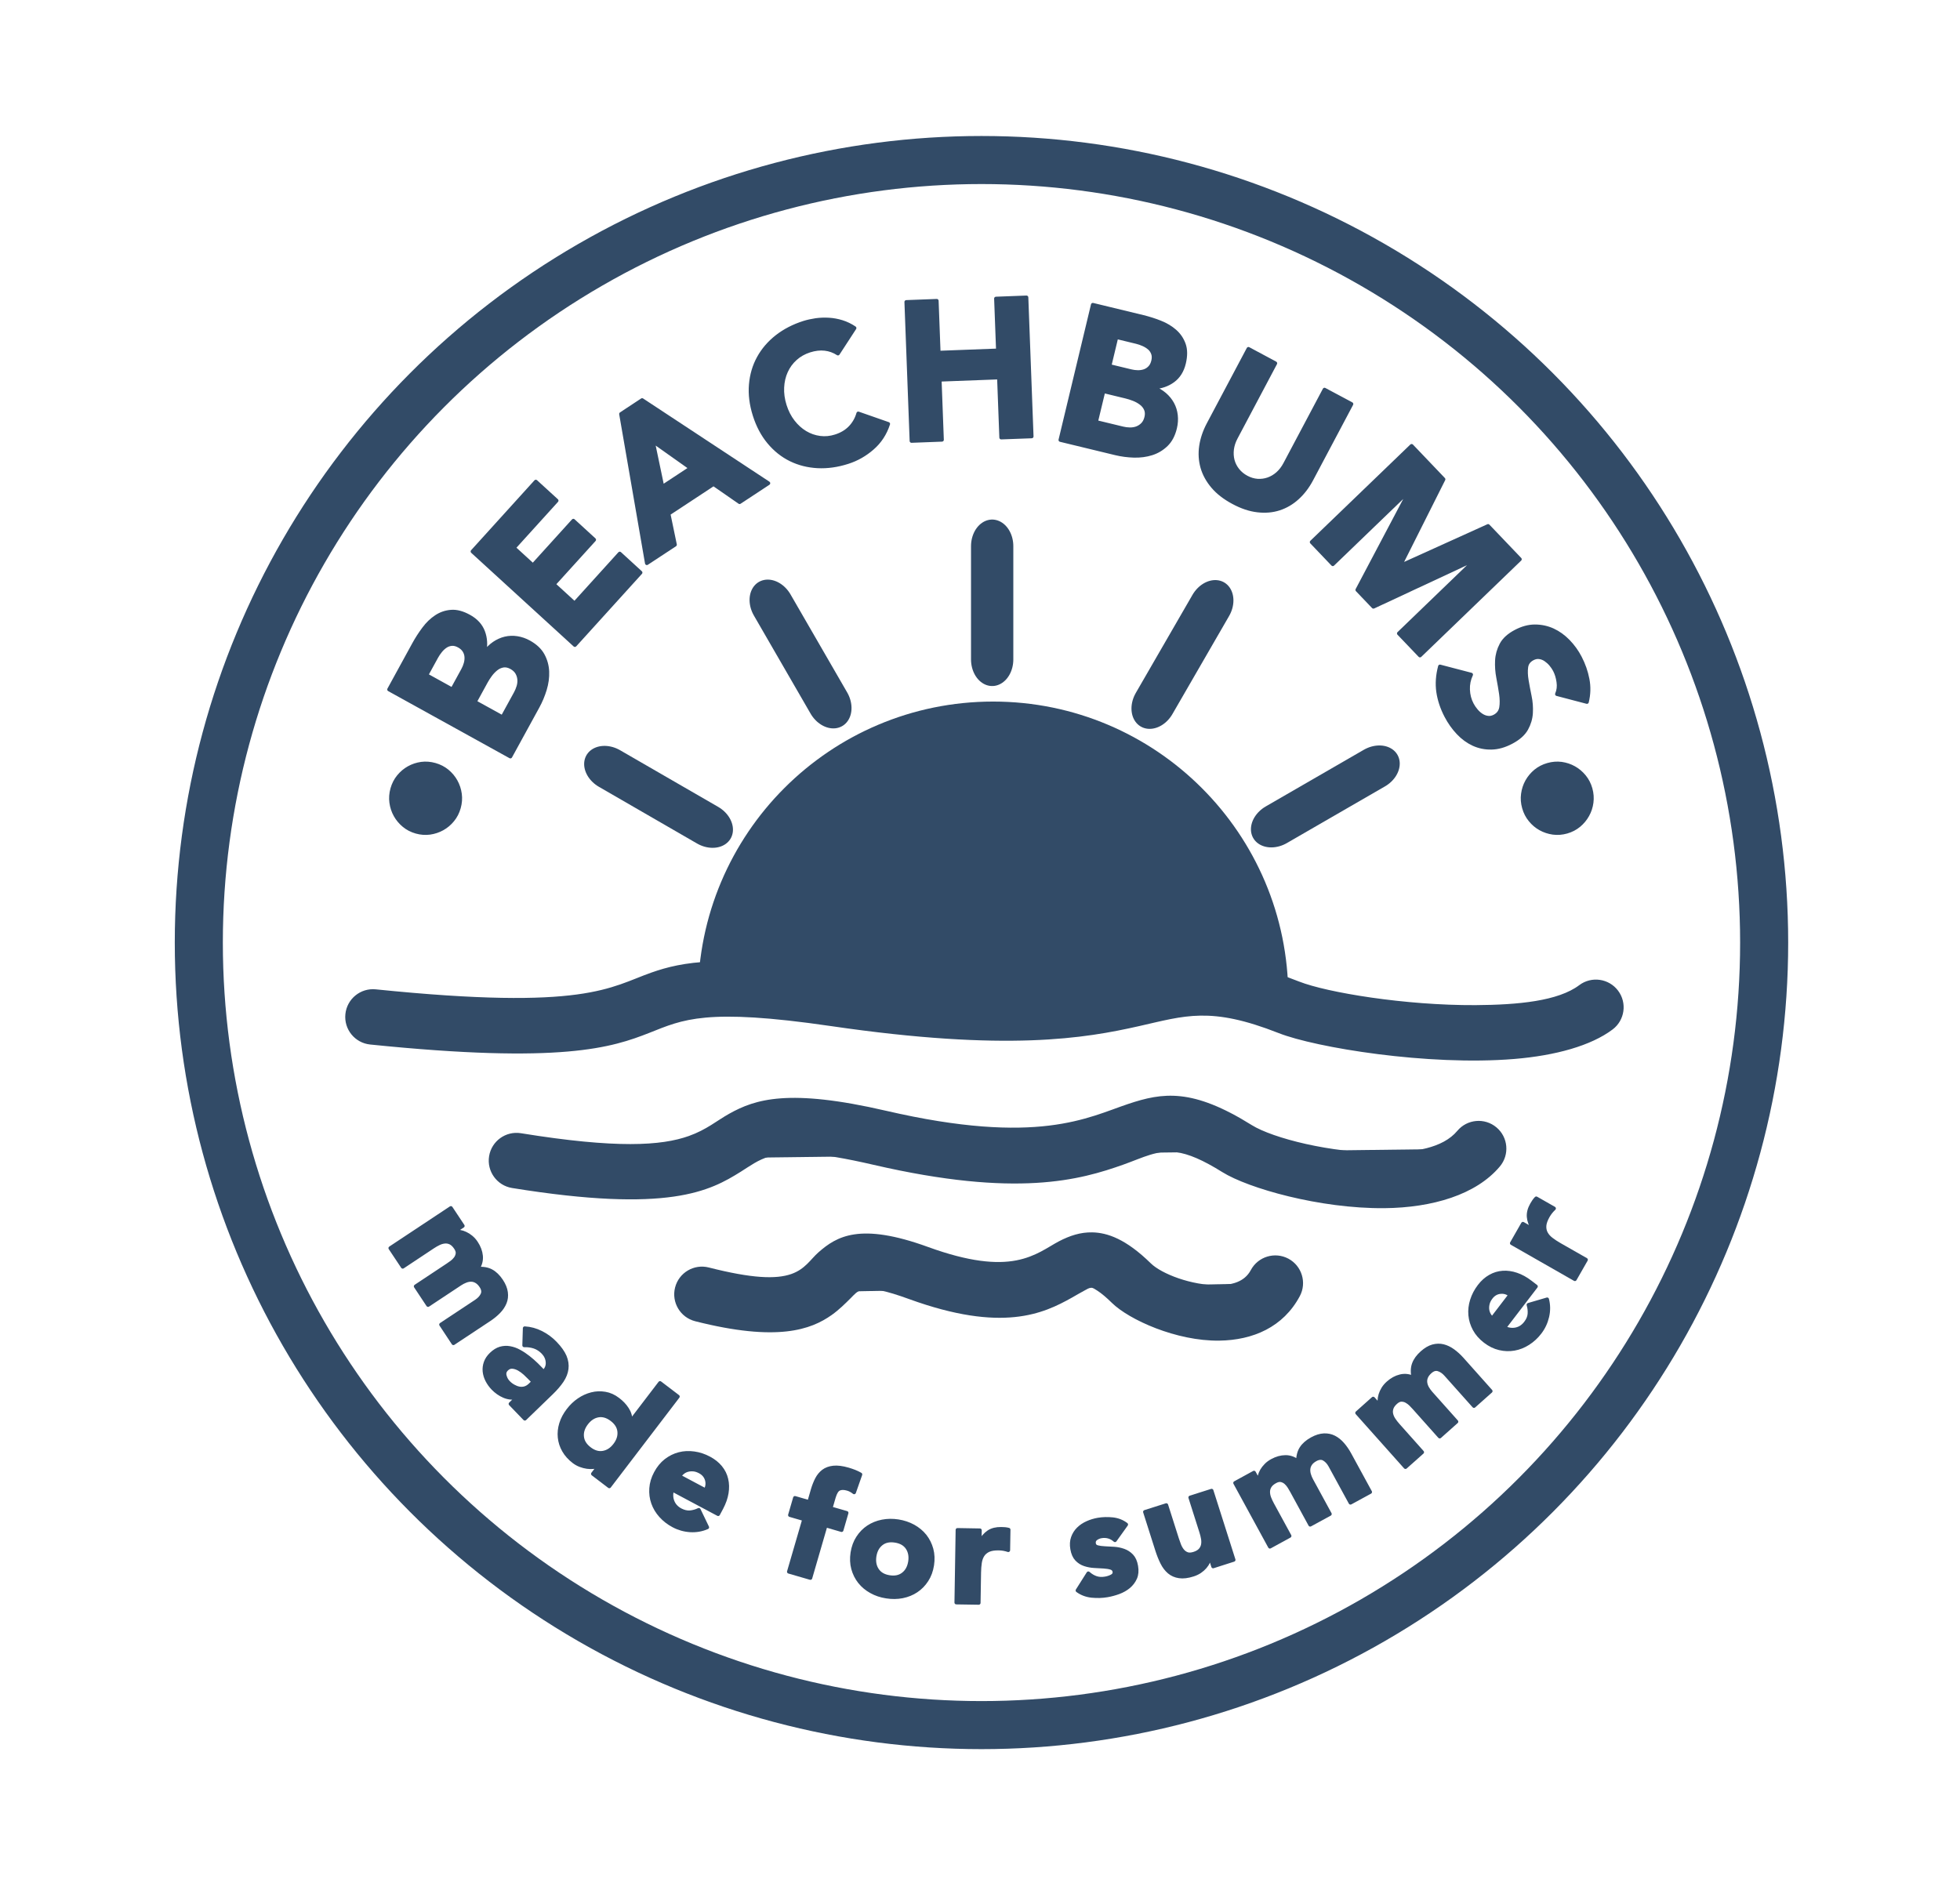 <svg style="fill-rule:evenodd;clip-rule:evenodd;stroke-linecap:round;stroke-linejoin:round;stroke-miterlimit:1.5;" xml:space="preserve" xmlns:xlink="http://www.w3.org/1999/xlink" xmlns="http://www.w3.org/2000/svg" version="1.1" viewBox="0 0 530 510" height="100%" width="100%">
    <g transform="matrix(1,0,0,1,-126.224,-111)">
        <g transform="matrix(1,0,0,1,20,45)" id="Artboard1">
            <rect style="fill:none;" height="1080" width="1920" y="0" x="0"></rect>
            <g transform="matrix(0.994,0,0,1,57.645,-1673.25)">
                <path style="fill:rgb(50,75,103);" d="M150.335,2014.28C249.732,2024.38 202.349,1998.64 275.977,2009.33C369.015,2022.85 357.881,1995.38 399.511,2011.68C412.978,2016.96 466.384,2024.14 483.025,2011.68"></path>
                <path style="fill:rgb(50,75,103);" d="M149.568,2021.74C145.426,2021.32 142.406,2017.64 142.83,2013.52C143.253,2009.4 146.959,2006.4 151.101,2006.82C208.235,2012.62 214.758,2006.25 226.062,2002.29C234.526,1999.32 245.38,1997.31 277.068,2001.91C331.225,2009.78 349,2003.37 363.278,2000.37C374.309,1998.05 383.554,1997.38 402.275,2004.71C409.906,2007.69 431.134,2011.19 450.275,2011.09C461.884,2011.02 472.767,2009.98 478.486,2005.69C481.812,2003.2 486.546,2003.87 489.051,2007.17C491.556,2010.48 490.89,2015.18 487.564,2017.67C481.693,2022.07 472.032,2024.73 460.814,2025.65C437.309,2027.58 406.701,2022.56 396.746,2018.66C378.099,2011.36 371.263,2013.97 358.676,2016.78C344.151,2020.03 322.981,2023.74 274.887,2016.75C240.753,2011.8 234.658,2015 225.588,2018.56C215.326,2022.58 201.7,2027.04 149.568,2021.74Z"></path>
            </g>
            <g transform="matrix(0.782,0,0,1.246,128.327,-2129.91)">
                <path style="fill:rgb(50,75,103);" d="M150.335,2014.28C249.732,2024.38 202.349,1998.64 275.977,2009.33C369.015,2022.85 357.881,1995.38 399.511,2011.68C412.978,2016.96 466.384,2024.14 483.025,2011.68"></path>
                <path style="fill:rgb(50,75,103);" d="M148.801,2020.23C143.573,2019.7 140.015,2016.6 140.861,2013.32C141.708,2010.04 146.64,2007.81 151.868,2008.34C184.948,2011.7 200.436,2011.06 209.895,2008.95C216.094,2007.57 219.601,2005.61 223.891,2004.11C232.895,2000.95 244.433,1998.57 278.142,2003.47C330.689,2011.1 347.938,2004.91 361.791,2002C373.877,1999.46 384.08,1998.54 404.591,2006.58C411.839,2009.41 432.051,2012.67 450.231,2012.57C460.623,2012.51 470.55,2011.65 475.669,2007.82C479.071,2005.27 485.129,2004.93 489.189,2007.07C493.249,2009.2 493.783,2013 490.381,2015.55C482.183,2021.69 467.047,2024.51 450.405,2024.61C428.047,2024.73 403.343,2020.28 394.43,2016.79C387.678,2014.15 382.72,2012.8 378.373,2012.45C371.883,2011.92 367.045,2013.62 360.241,2015.14C345.258,2018.48 323.422,2022.4 273.813,2015.2C254.349,2012.37 244.517,2012.14 237.876,2013.37C233.789,2014.13 231.089,2015.44 227.906,2016.69C217.222,2020.88 203.081,2025.74 148.801,2020.23Z"></path>
            </g>
            <g transform="matrix(0.466,0,0,1.167,225.987,-1934.61)">
                <path style="fill:rgb(50,75,103);" d="M150.335,2014.28C249.732,2024.38 202.349,1998.64 275.977,2009.33C369.015,2022.85 357.881,1995.38 399.511,2011.68C412.978,2016.96 466.384,2024.14 483.025,2011.68"></path>
                <path style="fill:rgb(50,75,103);" d="M146.361,2020.51C137.748,2019.63 132.535,2016.13 134.728,2012.7C136.921,2009.26 145.695,2007.18 154.308,2008.06C179.327,2010.6 193.197,2010.81 202.115,2009.58C210.271,2008.45 213.416,2006.12 217.943,2004.54C228.499,2000.84 241.964,1997.56 281.487,2003.3C305.439,2006.78 321.267,2007.3 332.764,2006.41C344.171,2005.53 351.07,2003.34 357.335,2002.02C363.843,2000.66 370.04,1999.87 376.764,1999.92C385.554,1999.98 396.353,2001.45 410.792,2007.1C417.009,2009.53 434.494,2012.25 450.088,2012.16C457.639,2012.12 465.092,2011.45 468.812,2008.66C472.991,2005.53 482.752,2004.35 490.597,2006.01C498.441,2007.68 501.418,2011.58 497.239,2014.7C487.639,2021.89 470.034,2024.9 450.547,2025.01C425.602,2025.15 398.175,2020.16 388.23,2016.27C385.014,2015.01 382.244,2014.07 379.722,2013.42C378.297,2013.06 377.283,2012.75 376.189,2012.76C374.82,2012.78 373.681,2013.11 372.341,2013.39C370.002,2013.88 367.571,2014.47 364.892,2015.07C348.522,2018.73 324.667,2023.24 270.467,2015.37C257.095,2013.43 249.153,2012.74 243.529,2013.21C240.317,2013.49 238.662,2014.36 236.697,2015.14C233.371,2016.46 229.958,2017.83 225.601,2019.07C213.664,2022.44 194.167,2025.36 146.361,2020.51Z"></path>
            </g>
            <g transform="matrix(-0.798,9.77115e-17,-9.77115e-17,-0.798,622.156,1935.54)">
                <path style="fill:rgb(50,75,103);stroke:rgb(50,75,103);stroke-width:10.03px;" d="M215,2004.87L310,2005L405,2005C405,2057.47 362.467,2100 310,2100C257.568,2100 215,2057.43 215,2005C215,2004.96 215,2004.92 215,2004.87Z"></path>
            </g>
            <g transform="matrix(1.076,0,0,1.081,-696.213,-1382.91)">
                <path style="fill:rgb(50,75,103);fill-rule:nonzero;stroke:rgb(50,75,103);stroke-width:0.93px;stroke-linecap:butt;stroke-miterlimit:2;" d="M850.343,1548.43C849.177,1548.1 848.152,1547.57 847.269,1546.84C846.385,1546.11 845.672,1545.26 845.13,1544.29C844.588,1543.32 844.239,1542.27 844.084,1541.13C843.928,1540 844.016,1538.85 844.346,1537.68C844.677,1536.52 845.206,1535.49 845.933,1534.61C846.66,1533.73 847.509,1533.01 848.48,1532.47C849.451,1531.93 850.504,1531.58 851.638,1531.42C852.771,1531.27 853.921,1531.36 855.088,1531.69C856.254,1532.02 857.279,1532.55 858.163,1533.27C859.046,1534 859.759,1534.85 860.301,1535.82C860.843,1536.79 861.192,1537.85 861.347,1538.98C861.503,1540.11 861.415,1541.26 861.085,1542.43C860.754,1543.6 860.225,1544.62 859.498,1545.5C858.771,1546.39 857.922,1547.1 856.951,1547.64C855.98,1548.18 854.927,1548.53 853.794,1548.69C852.66,1548.84 851.51,1548.76 850.343,1548.43Z"></path>
            </g>
            <g transform="matrix(1.076,0,0,1.081,-696.213,-1382.91)">
                <path style="fill:rgb(50,75,103);fill-rule:nonzero;stroke:rgb(50,75,103);stroke-width:0.93px;stroke-linecap:butt;stroke-miterlimit:2;" d="M843.538,1512.84L849.794,1501.47C850.521,1500.15 851.345,1498.88 852.266,1497.65C853.187,1496.41 854.22,1495.42 855.364,1494.67C856.508,1493.91 857.764,1493.48 859.132,1493.38C860.5,1493.27 862.017,1493.67 863.682,1494.59C865.404,1495.54 866.567,1496.8 867.172,1498.39C867.776,1499.97 867.888,1501.69 867.507,1503.54L867.593,1503.59C868.29,1502.66 869.071,1501.9 869.937,1501.31C870.804,1500.73 871.722,1500.31 872.692,1500.08C873.661,1499.85 874.664,1499.81 875.699,1499.97C876.733,1500.13 877.739,1500.47 878.715,1501.01C880.322,1501.9 881.474,1502.98 882.172,1504.26C882.869,1505.54 883.247,1506.91 883.307,1508.36C883.367,1509.82 883.165,1511.31 882.702,1512.83C882.238,1514.35 881.636,1515.78 880.893,1517.13L874.021,1529.62L843.538,1512.84ZM859.419,1512.83L862.097,1507.96C862.381,1507.45 862.604,1506.91 862.766,1506.34C862.928,1505.78 862.99,1505.22 862.953,1504.68C862.916,1504.13 862.749,1503.62 862.453,1503.14C862.156,1502.66 861.707,1502.25 861.104,1501.92C860.473,1501.57 859.874,1501.42 859.307,1501.46C858.741,1501.51 858.225,1501.68 857.758,1501.99C857.292,1502.29 856.858,1502.69 856.457,1503.18C856.057,1503.67 855.714,1504.17 855.43,1504.69L852.918,1509.25L859.419,1512.83ZM872.034,1519.77L875.352,1513.75C875.636,1513.23 875.867,1512.67 876.045,1512.08C876.222,1511.49 876.286,1510.89 876.236,1510.31C876.186,1509.72 876.006,1509.16 875.697,1508.63C875.388,1508.11 874.903,1507.66 874.243,1507.3C873.525,1506.91 872.845,1506.77 872.203,1506.88C871.561,1506.99 870.975,1507.26 870.445,1507.68C869.915,1508.1 869.433,1508.6 868.999,1509.18C868.566,1509.77 868.199,1510.33 867.899,1510.88L865.102,1515.96L872.034,1519.77Z"></path>
            </g>
            <g transform="matrix(1.076,0,0,1.081,-696.213,-1382.91)">
                <path style="fill:rgb(50,75,103);fill-rule:nonzero;stroke:rgb(50,75,103);stroke-width:0.93px;stroke-linecap:butt;stroke-miterlimit:2;" d="M864.5,1478.31L880.413,1460.83L885.646,1465.59L874.894,1477.4L879.691,1481.77L889.848,1470.61L895.082,1475.38L884.925,1486.53L890.158,1491.3L901.506,1478.83L906.739,1483.6L890.23,1501.73L864.5,1478.31Z"></path>
            </g>
            <g transform="matrix(1.076,0,0,1.081,-696.213,-1382.91)">
                <path style="fill:rgb(50,75,103);fill-rule:nonzero;stroke:rgb(50,75,103);stroke-width:0.93px;stroke-linecap:butt;stroke-miterlimit:2;" d="M901.826,1443.91L907.129,1440.43L938.86,1461.24L931.625,1465.98L925.077,1461.46L913.773,1468.87L915.388,1476.62L908.317,1481.25L901.826,1443.91ZM909.841,1450.76L912.232,1462.12L919.343,1457.46L909.841,1450.76Z"></path>
            </g>
            <g transform="matrix(1.076,0,0,1.081,-696.213,-1382.91)">
                <path style="fill:rgb(50,75,103);fill-rule:nonzero;stroke:rgb(50,75,103);stroke-width:0.93px;stroke-linecap:butt;stroke-miterlimit:2;" d="M956.344,1428.8C955.349,1428.15 954.254,1427.76 953.059,1427.62C951.865,1427.48 950.58,1427.63 949.206,1428.06C947.831,1428.5 946.642,1429.17 945.639,1430.07C944.635,1430.97 943.855,1432.03 943.297,1433.26C942.74,1434.48 942.427,1435.83 942.358,1437.29C942.288,1438.76 942.496,1440.26 942.98,1441.79C943.475,1443.35 944.169,1444.7 945.063,1445.84C945.958,1446.99 946.977,1447.9 948.122,1448.59C949.267,1449.27 950.494,1449.7 951.802,1449.87C953.11,1450.04 954.42,1449.92 955.732,1449.5C957.231,1449.03 958.46,1448.3 959.418,1447.31C960.376,1446.32 961.052,1445.14 961.446,1443.78L968.976,1446.4C968.193,1448.81 966.872,1450.83 965.013,1452.44C963.154,1454.06 961.084,1455.23 958.804,1455.95C956.211,1456.78 953.693,1457.13 951.25,1457.01C948.806,1456.88 946.548,1456.32 944.475,1455.31C942.403,1454.3 940.581,1452.86 939.008,1450.98C937.436,1449.11 936.23,1446.84 935.39,1444.19C934.55,1441.53 934.234,1438.99 934.442,1436.55C934.65,1434.11 935.311,1431.88 936.425,1429.87C937.539,1427.85 939.06,1426.09 940.99,1424.58C942.92,1423.08 945.181,1421.91 947.773,1421.09C948.711,1420.8 949.714,1420.58 950.784,1420.42C951.853,1420.28 952.939,1420.23 954.042,1420.3C955.144,1420.36 956.247,1420.56 957.351,1420.9C958.455,1421.24 959.509,1421.75 960.514,1422.42L956.344,1428.8Z"></path>
            </g>
            <g transform="matrix(1.076,0,0,1.081,-696.213,-1382.91)">
                <path style="fill:rgb(50,75,103);fill-rule:nonzero;stroke:rgb(50,75,103);stroke-width:0.93px;stroke-linecap:butt;stroke-miterlimit:2;" d="M973.516,1415.89L981.177,1415.6L981.666,1428.57L996.546,1428.01L996.058,1415.04L1003.72,1414.75L1005.03,1449.53L997.368,1449.81L996.802,1434.79L981.921,1435.35L982.487,1450.37L974.826,1450.66L973.516,1415.89Z"></path>
            </g>
            <g transform="matrix(1.076,0,0,1.081,-696.213,-1382.91)">
                <path style="fill:rgb(50,75,103);fill-rule:nonzero;stroke:rgb(50,75,103);stroke-width:0.93px;stroke-linecap:butt;stroke-miterlimit:2;" d="M1020.39,1416.59L1033,1419.63C1034.47,1419.99 1035.92,1420.44 1037.35,1421.01C1038.78,1421.57 1040.01,1422.31 1041.04,1423.21C1042.07,1424.12 1042.82,1425.21 1043.28,1426.51C1043.74,1427.8 1043.75,1429.37 1043.31,1431.21C1042.85,1433.12 1041.93,1434.58 1040.56,1435.58C1039.19,1436.58 1037.56,1437.14 1035.68,1437.26L1035.66,1437.36C1036.74,1437.79 1037.67,1438.34 1038.47,1439.02C1039.26,1439.7 1039.9,1440.48 1040.38,1441.35C1040.86,1442.23 1041.16,1443.18 1041.28,1444.22C1041.4,1445.26 1041.33,1446.33 1041.07,1447.41C1040.64,1449.19 1039.9,1450.59 1038.85,1451.6C1037.8,1452.61 1036.58,1453.34 1035.19,1453.78C1033.8,1454.22 1032.32,1454.41 1030.72,1454.37C1029.14,1454.32 1027.59,1454.12 1026.1,1453.76L1012.24,1450.42L1020.39,1416.59ZM1024.59,1431.91L1029.99,1433.21C1030.56,1433.35 1031.14,1433.42 1031.73,1433.43C1032.32,1433.43 1032.87,1433.35 1033.38,1433.17C1033.9,1432.99 1034.35,1432.69 1034.73,1432.28C1035.12,1431.87 1035.39,1431.33 1035.55,1430.66C1035.72,1429.96 1035.71,1429.34 1035.52,1428.81C1035.33,1428.27 1035.03,1427.82 1034.61,1427.45C1034.19,1427.08 1033.69,1426.77 1033.12,1426.51C1032.54,1426.25 1031.96,1426.05 1031.39,1425.91L1026.33,1424.69L1024.59,1431.91ZM1021.21,1445.91L1027.9,1447.52C1028.47,1447.66 1029.07,1447.74 1029.69,1447.75C1030.31,1447.76 1030.9,1447.67 1031.45,1447.47C1032.01,1447.26 1032.5,1446.94 1032.92,1446.51C1033.35,1446.07 1033.65,1445.49 1033.83,1444.75C1034.02,1443.96 1033.97,1443.26 1033.69,1442.67C1033.42,1442.08 1033.01,1441.59 1032.46,1441.19C1031.92,1440.79 1031.31,1440.45 1030.63,1440.19C1029.95,1439.93 1029.31,1439.72 1028.7,1439.58L1023.07,1438.22L1021.21,1445.91Z"></path>
            </g>
            <g transform="matrix(1.076,0,0,1.081,-696.213,-1382.91)">
                <path style="fill:rgb(50,75,103);fill-rule:nonzero;stroke:rgb(50,75,103);stroke-width:0.93px;stroke-linecap:butt;stroke-miterlimit:2;" d="M1075.34,1460.29C1074.37,1462.11 1073.2,1463.64 1071.83,1464.88C1070.47,1466.12 1068.94,1467.02 1067.26,1467.57C1065.57,1468.12 1063.75,1468.28 1061.79,1468.05C1059.83,1467.83 1057.8,1467.15 1055.69,1466.02C1053.55,1464.88 1051.84,1463.57 1050.56,1462.07C1049.28,1460.57 1048.4,1458.96 1047.91,1457.26C1047.43,1455.55 1047.32,1453.79 1047.59,1451.96C1047.86,1450.14 1048.47,1448.32 1049.44,1446.49L1059.5,1427.62L1066.26,1431.23L1056.35,1449.84C1055.84,1450.79 1055.52,1451.76 1055.39,1452.73C1055.27,1453.7 1055.32,1454.63 1055.55,1455.51C1055.79,1456.4 1056.2,1457.21 1056.79,1457.95C1057.38,1458.69 1058.12,1459.3 1059.02,1459.78C1059.91,1460.26 1060.83,1460.53 1061.75,1460.6C1062.68,1460.66 1063.58,1460.55 1064.44,1460.25C1065.31,1459.95 1066.11,1459.48 1066.85,1458.83C1067.58,1458.18 1068.2,1457.38 1068.71,1456.42L1078.62,1437.82L1085.39,1441.42L1075.34,1460.29Z"></path>
            </g>
            <g transform="matrix(1.076,0,0,1.081,-696.213,-1382.91)">
                <path style="fill:rgb(50,75,103);fill-rule:nonzero;stroke:rgb(50,75,103);stroke-width:0.93px;stroke-linecap:butt;stroke-miterlimit:2;" d="M1100.51,1451.89L1108.53,1460.26L1097.69,1481.76L1097.76,1481.83L1119.73,1471.93L1127.72,1480.26L1102.61,1504.35L1097.3,1498.82L1116.56,1480.34L1116.49,1480.27L1090.91,1492.15L1086.86,1487.93L1100.03,1463.11L1099.96,1463.04L1080.7,1481.51L1075.39,1475.97L1100.51,1451.89Z"></path>
            </g>
            <g transform="matrix(1.076,0,0,1.081,-696.213,-1382.91)">
                <path style="fill:rgb(50,75,103);fill-rule:nonzero;stroke:rgb(50,75,103);stroke-width:0.93px;stroke-linecap:butt;stroke-miterlimit:2;" d="M1137.03,1514C1137.43,1513.08 1137.56,1512.06 1137.39,1510.94C1137.23,1509.83 1136.93,1508.85 1136.49,1508.01C1136.23,1507.51 1135.9,1507.04 1135.51,1506.57C1135.12,1506.11 1134.68,1505.72 1134.19,1505.38C1133.7,1505.05 1133.18,1504.84 1132.62,1504.77C1132.06,1504.69 1131.49,1504.8 1130.91,1505.11C1129.98,1505.6 1129.45,1506.32 1129.33,1507.27C1129.2,1508.23 1129.24,1509.33 1129.45,1510.57C1129.66,1511.81 1129.91,1513.13 1130.2,1514.53C1130.5,1515.93 1130.6,1517.33 1130.52,1518.72C1130.44,1520.12 1130.04,1521.44 1129.34,1522.7C1128.63,1523.96 1127.38,1525.07 1125.58,1526.01C1123.87,1526.91 1122.21,1527.38 1120.6,1527.41C1118.99,1527.45 1117.47,1527.14 1116.06,1526.5C1114.65,1525.85 1113.36,1524.92 1112.2,1523.69C1111.04,1522.47 1110.04,1521.07 1109.2,1519.47C1108.15,1517.47 1107.48,1515.45 1107.18,1513.42C1106.89,1511.39 1107.04,1509.28 1107.63,1507.08L1115.47,1509.12C1114.91,1510.3 1114.65,1511.56 1114.7,1512.88C1114.75,1514.21 1115.07,1515.44 1115.67,1516.57C1115.96,1517.12 1116.32,1517.64 1116.75,1518.14C1117.17,1518.64 1117.64,1519.04 1118.13,1519.35C1118.63,1519.66 1119.15,1519.85 1119.71,1519.91C1120.26,1519.98 1120.81,1519.86 1121.36,1519.57C1122.29,1519.08 1122.83,1518.34 1123,1517.35C1123.16,1516.36 1123.14,1515.23 1122.96,1513.95C1122.77,1512.68 1122.54,1511.33 1122.26,1509.88C1121.98,1508.44 1121.88,1507.01 1121.95,1505.6C1122.02,1504.19 1122.4,1502.86 1123.07,1501.6C1123.74,1500.34 1124.93,1499.26 1126.64,1498.36C1128.29,1497.49 1129.91,1497.05 1131.5,1497.05C1133.09,1497.05 1134.59,1497.37 1136.01,1498.01C1137.42,1498.66 1138.71,1499.58 1139.88,1500.78C1141.05,1501.98 1142.03,1503.33 1142.82,1504.84C1143.73,1506.58 1144.37,1508.39 1144.73,1510.28C1145.1,1512.16 1145.04,1514.06 1144.57,1515.97L1137.03,1514Z"></path>
            </g>
            <g transform="matrix(1.076,0,0,1.081,-696.213,-1382.91)">
                <path style="fill:rgb(50,75,103);fill-rule:nonzero;stroke:rgb(50,75,103);stroke-width:0.93px;stroke-linecap:butt;stroke-miterlimit:2;" d="M1134.74,1531.69C1135.9,1531.36 1137.05,1531.27 1138.19,1531.42C1139.32,1531.58 1140.37,1531.93 1141.34,1532.47C1142.31,1533.01 1143.16,1533.73 1143.89,1534.61C1144.62,1535.49 1145.15,1536.52 1145.48,1537.68C1145.81,1538.85 1145.89,1540 1145.74,1541.13C1145.59,1542.27 1145.24,1543.32 1144.69,1544.29C1144.15,1545.26 1143.44,1546.11 1142.56,1546.84C1141.67,1547.57 1140.65,1548.1 1139.48,1548.43C1138.31,1548.76 1137.16,1548.84 1136.03,1548.69C1134.9,1548.53 1133.84,1548.18 1132.87,1547.64C1131.9,1547.1 1131.05,1546.39 1130.33,1545.5C1129.6,1544.62 1129.07,1543.6 1128.74,1542.43C1128.41,1541.26 1128.32,1540.11 1128.48,1538.98C1128.63,1537.85 1128.98,1536.79 1129.52,1535.82C1130.07,1534.85 1130.78,1534 1131.66,1533.27C1132.55,1532.55 1133.57,1532.02 1134.74,1531.69Z"></path>
            </g>
            <g transform="matrix(-1.175,1.43902e-16,-1.43902e-16,-1.175,1543.71,2171.26)">
                <path style="fill:rgb(50,75,103);fill-rule:nonzero;stroke:rgb(50,75,103);stroke-width:0.85px;stroke-linecap:butt;stroke-miterlimit:2;" d="M1119.63,1513.67L1116.89,1509.54L1118.78,1508.29L1118.75,1508.23C1118.39,1508.27 1118,1508.26 1117.56,1508.19C1117.13,1508.12 1116.7,1507.98 1116.26,1507.77C1115.82,1507.57 1115.39,1507.29 1114.96,1506.94C1114.54,1506.59 1114.15,1506.16 1113.81,1505.64C1113.16,1504.66 1112.79,1503.67 1112.69,1502.65C1112.59,1501.62 1112.85,1500.64 1113.45,1499.68C1112.23,1499.78 1111.19,1499.61 1110.34,1499.15C1109.49,1498.7 1108.72,1497.95 1108.03,1496.92C1107.41,1495.99 1107.05,1495.09 1106.94,1494.24C1106.83,1493.39 1106.92,1492.6 1107.22,1491.87C1107.52,1491.13 1107.98,1490.44 1108.61,1489.79C1109.24,1489.14 1109.97,1488.54 1110.82,1487.98L1119.05,1482.53L1121.89,1486.83L1113.78,1492.2C1113.13,1492.64 1112.66,1493.14 1112.38,1493.73C1112.09,1494.32 1112.19,1494.97 1112.65,1495.67C1112.98,1496.17 1113.34,1496.53 1113.73,1496.76C1114.11,1496.99 1114.51,1497.11 1114.93,1497.12C1115.35,1497.13 1115.78,1497.05 1116.22,1496.88C1116.66,1496.71 1117.09,1496.49 1117.51,1496.21L1124.88,1491.33L1127.73,1495.63L1120.36,1500.52C1120.11,1500.68 1119.81,1500.89 1119.46,1501.15C1119.11,1501.41 1118.81,1501.71 1118.56,1502.04C1118.31,1502.37 1118.16,1502.74 1118.1,1503.15C1118.04,1503.56 1118.18,1504.01 1118.51,1504.51C1118.88,1505.06 1119.27,1505.44 1119.7,1505.66C1120.13,1505.87 1120.57,1505.95 1121.03,1505.91C1121.48,1505.87 1121.94,1505.74 1122.4,1505.52C1122.86,1505.3 1123.32,1505.04 1123.78,1504.73L1130.71,1500.13L1133.57,1504.43L1119.63,1513.67Z"></path>
            </g>
            <g transform="matrix(-1.175,1.43902e-16,-1.43902e-16,-1.175,1543.71,2171.26)">
                <path style="fill:rgb(50,75,103);fill-rule:nonzero;stroke:rgb(50,75,103);stroke-width:0.85px;stroke-linecap:butt;stroke-miterlimit:2;" d="M1104.4,1470.03L1104.45,1470.08C1105.49,1469.87 1106.48,1469.98 1107.42,1470.39C1108.37,1470.8 1109.2,1471.39 1109.94,1472.15C1110.48,1472.71 1110.92,1473.32 1111.27,1474C1111.61,1474.67 1111.82,1475.35 1111.89,1476.05C1111.96,1476.75 1111.87,1477.44 1111.63,1478.11C1111.39,1478.79 1110.97,1479.42 1110.36,1480.01C1109.67,1480.68 1108.96,1481.12 1108.23,1481.33C1107.51,1481.53 1106.78,1481.57 1106.04,1481.43C1105.31,1481.3 1104.58,1481.04 1103.87,1480.64C1103.15,1480.25 1102.46,1479.79 1101.8,1479.27C1101.13,1478.75 1100.5,1478.19 1099.9,1477.61C1099.31,1477.02 1098.76,1476.47 1098.27,1475.96C1097.61,1476.6 1097.31,1477.34 1097.38,1478.18C1097.44,1479.03 1097.79,1479.77 1098.41,1480.42C1099,1481.03 1099.66,1481.46 1100.4,1481.72C1101.15,1481.97 1101.93,1482.08 1102.76,1482.05L1102.64,1485.99C1101.33,1485.92 1100.07,1485.57 1098.85,1484.96C1097.64,1484.35 1096.55,1483.55 1095.6,1482.56C1094.55,1481.47 1093.82,1480.44 1093.41,1479.48C1093.01,1478.52 1092.87,1477.57 1092.99,1476.64C1093.11,1475.71 1093.47,1474.79 1094.08,1473.88C1094.69,1472.98 1095.49,1472.04 1096.5,1471.07L1102.61,1465.16L1105.91,1468.58L1104.4,1470.03ZM1101.53,1474.58C1101.8,1474.86 1102.15,1475.2 1102.58,1475.6C1103.01,1475.99 1103.47,1476.33 1103.96,1476.61C1104.45,1476.88 1104.94,1477.05 1105.43,1477.09C1105.93,1477.14 1106.38,1476.97 1106.8,1476.57C1107.24,1476.14 1107.39,1475.63 1107.23,1475.05C1107.08,1474.46 1106.81,1473.96 1106.41,1473.55C1106.06,1473.18 1105.67,1472.88 1105.24,1472.64C1104.82,1472.4 1104.39,1472.23 1103.95,1472.14C1103.51,1472.05 1103.08,1472.07 1102.65,1472.18C1102.22,1472.3 1101.81,1472.54 1101.43,1472.9L1100.64,1473.67L1101.53,1474.58Z"></path>
            </g>
            <g transform="matrix(-1.175,1.43902e-16,-1.43902e-16,-1.175,1543.71,2171.26)">
                <path style="fill:rgb(50,75,103);fill-rule:nonzero;stroke:rgb(50,75,103);stroke-width:0.85px;stroke-linecap:butt;stroke-miterlimit:2;" d="M1083.17,1449.59L1086.95,1452.47L1085.61,1454.22L1085.67,1454.26C1086.01,1454.15 1086.41,1454.07 1086.86,1454.02C1087.32,1453.98 1087.8,1453.99 1088.3,1454.06C1088.81,1454.13 1089.33,1454.27 1089.86,1454.47C1090.38,1454.67 1090.87,1454.94 1091.33,1455.29C1092.31,1456.04 1093.08,1456.89 1093.62,1457.84C1094.17,1458.79 1094.49,1459.79 1094.6,1460.84C1094.71,1461.89 1094.6,1462.95 1094.27,1464.03C1093.94,1465.1 1093.39,1466.14 1092.62,1467.14C1091.91,1468.07 1091.1,1468.85 1090.16,1469.49C1089.24,1470.12 1088.26,1470.56 1087.24,1470.82C1086.22,1471.08 1085.19,1471.12 1084.14,1470.94C1083.09,1470.77 1082.1,1470.32 1081.15,1469.59C1080.29,1468.94 1079.59,1468.2 1079.06,1467.37C1078.52,1466.54 1078.26,1465.63 1078.27,1464.63L1078.22,1464.59L1071.5,1473.39L1067.39,1470.26L1083.17,1449.59ZM1081.88,1459.11C1081.11,1460.11 1080.78,1461.14 1080.88,1462.2C1080.98,1463.26 1081.55,1464.19 1082.59,1464.98C1083.63,1465.77 1084.67,1466.08 1085.72,1465.9C1086.77,1465.72 1087.67,1465.12 1088.44,1464.12C1089.2,1463.12 1089.54,1462.09 1089.43,1461.03C1089.33,1459.97 1088.76,1459.05 1087.72,1458.25C1086.69,1457.46 1085.64,1457.15 1084.6,1457.34C1083.55,1457.52 1082.64,1458.11 1081.88,1459.11Z"></path>
            </g>
            <g transform="matrix(-1.175,1.43902e-16,-1.43902e-16,-1.175,1543.71,2171.26)">
                <path style="fill:rgb(50,75,103);fill-rule:nonzero;stroke:rgb(50,75,103);stroke-width:0.85px;stroke-linecap:butt;stroke-miterlimit:2;" d="M1060.63,1440.16C1061.86,1439.62 1063.16,1439.39 1064.54,1439.47C1065.93,1439.56 1067.21,1439.92 1068.41,1440.56C1069.54,1441.16 1070.51,1441.91 1071.32,1442.81C1072.13,1443.71 1072.72,1444.7 1073.1,1445.77C1073.48,1446.84 1073.62,1447.96 1073.54,1449.14C1073.46,1450.32 1073.11,1451.5 1072.48,1452.67C1071.86,1453.84 1071.08,1454.79 1070.15,1455.52C1069.21,1456.24 1068.2,1456.75 1067.1,1457.03C1066,1457.32 1064.85,1457.37 1063.65,1457.2C1062.46,1457.04 1061.29,1456.65 1060.16,1456.04C1059.11,1455.48 1058.25,1454.79 1057.58,1453.97C1056.91,1453.15 1056.46,1452.24 1056.23,1451.24C1055.99,1450.24 1055.97,1449.18 1056.15,1448.06C1056.33,1446.94 1056.74,1445.79 1057.36,1444.61L1058.12,1443.19L1068.69,1448.82C1068.97,1447.85 1068.94,1446.94 1068.61,1446.11C1068.28,1445.27 1067.67,1444.61 1066.78,1444.13C1066.03,1443.74 1065.31,1443.57 1064.61,1443.62C1063.92,1443.68 1063.24,1443.87 1062.57,1444.19L1060.63,1440.16ZM1061.03,1448.71C1060.6,1449.47 1060.5,1450.26 1060.73,1451.09C1060.97,1451.91 1061.5,1452.55 1062.33,1452.99C1062.84,1453.26 1063.33,1453.42 1063.8,1453.46C1064.27,1453.5 1064.71,1453.47 1065.12,1453.36C1065.52,1453.26 1065.89,1453.08 1066.22,1452.82C1066.55,1452.57 1066.82,1452.27 1067.04,1451.91L1061.03,1448.71Z"></path>
            </g>
            <g transform="matrix(-1.175,1.43902e-16,-1.43902e-16,-1.175,1543.71,2171.26)">
                <path style="fill:rgb(50,75,103);fill-rule:nonzero;stroke:rgb(50,75,103);stroke-width:0.85px;stroke-linecap:butt;stroke-miterlimit:2;" d="M1038.33,1442.03L1041.6,1442.98L1040.45,1446.94L1037.18,1445.99L1036.36,1448.83C1036.1,1449.71 1035.78,1450.52 1035.4,1451.26C1035.02,1452 1034.52,1452.6 1033.91,1453.07C1033.3,1453.53 1032.53,1453.82 1031.6,1453.92C1030.67,1454.02 1029.54,1453.88 1028.2,1453.49C1027.69,1453.34 1027.2,1453.17 1026.73,1452.99C1026.26,1452.8 1025.81,1452.59 1025.38,1452.34L1026.83,1448.21C1027.08,1448.41 1027.32,1448.57 1027.55,1448.69C1027.77,1448.82 1028.04,1448.93 1028.35,1449.02C1029.14,1449.25 1029.79,1449.25 1030.28,1449.02C1030.78,1448.8 1031.18,1448.15 1031.49,1447.1L1032.23,1444.55L1028.56,1443.49L1029.71,1439.52L1033.38,1440.59L1036.89,1428.5L1041.85,1429.94L1038.33,1442.03Z"></path>
            </g>
            <g transform="matrix(-1.175,1.43902e-16,-1.43902e-16,-1.175,1543.71,2171.26)">
                <path style="fill:rgb(50,75,103);fill-rule:nonzero;stroke:rgb(50,75,103);stroke-width:0.85px;stroke-linecap:butt;stroke-miterlimit:2;" d="M939.49,1432.67L944.211,1431.16L944.899,1433.33L944.965,1433.31C945.042,1432.95 945.169,1432.57 945.345,1432.18C945.521,1431.78 945.767,1431.4 946.084,1431.04C946.401,1430.67 946.786,1430.33 947.24,1430.02C947.694,1429.71 948.216,1429.46 948.807,1429.27C950.052,1428.87 951.124,1428.74 952.022,1428.88C952.919,1429.01 953.689,1429.35 954.33,1429.89C954.972,1430.44 955.51,1431.14 955.944,1432.02C956.378,1432.89 956.766,1433.86 957.106,1434.93L959.901,1443.72L954.984,1445.28L952.502,1437.48C952.356,1437.02 952.188,1436.55 951.999,1436.07C951.81,1435.59 951.567,1435.17 951.271,1434.8C950.975,1434.44 950.616,1434.18 950.194,1434.03C949.771,1433.87 949.243,1433.9 948.61,1434.1C947.976,1434.3 947.499,1434.58 947.178,1434.93C946.858,1435.29 946.655,1435.69 946.569,1436.14C946.483,1436.59 946.484,1437.06 946.571,1437.56C946.658,1438.06 946.785,1438.58 946.952,1439.1L949.476,1447.04L944.559,1448.6L939.49,1432.67Z"></path>
            </g>
            <g transform="matrix(-1.175,1.43902e-16,-1.43902e-16,-1.175,1543.71,2171.26)">
                <path style="fill:rgb(50,75,103);fill-rule:nonzero;stroke:rgb(50,75,103);stroke-width:0.85px;stroke-linecap:butt;stroke-miterlimit:2;" d="M939.151,1450.38L934.802,1452.76L933.715,1450.76L933.655,1450.8C933.667,1451.15 933.62,1451.55 933.512,1451.97C933.404,1452.39 933.229,1452.82 932.988,1453.24C932.746,1453.65 932.432,1454.06 932.046,1454.45C931.66,1454.85 931.195,1455.19 930.651,1455.49C929.624,1456.05 928.598,1456.34 927.572,1456.35C926.546,1456.36 925.585,1456.02 924.688,1455.33C924.68,1456.57 924.414,1457.59 923.889,1458.39C923.363,1459.2 922.557,1459.9 921.47,1460.5C920.483,1461.04 919.562,1461.32 918.707,1461.36C917.851,1461.39 917.07,1461.23 916.365,1460.87C915.659,1460.51 915.009,1459.99 914.415,1459.31C913.821,1458.63 913.283,1457.85 912.799,1456.96L908.071,1448.29L912.601,1445.82L917.264,1454.37C917.637,1455.05 918.104,1455.56 918.665,1455.89C919.226,1456.23 919.879,1456.19 920.624,1455.79C921.148,1455.5 921.539,1455.18 921.798,1454.81C922.057,1454.45 922.21,1454.06 922.256,1453.64C922.303,1453.23 922.262,1452.79 922.133,1452.34C922.004,1451.89 921.818,1451.44 921.577,1451L917.343,1443.23L921.873,1440.76L926.107,1448.53C926.25,1448.79 926.436,1449.1 926.664,1449.48C926.893,1449.85 927.161,1450.17 927.469,1450.45C927.776,1450.72 928.132,1450.91 928.535,1451C928.939,1451.09 929.403,1451 929.926,1450.71C930.51,1450.39 930.925,1450.03 931.173,1449.62C931.42,1449.21 931.543,1448.78 931.542,1448.32C931.541,1447.87 931.45,1447.4 931.269,1446.92C931.087,1446.45 930.865,1445.97 930.601,1445.49L926.615,1438.18L931.145,1435.7L939.151,1450.38Z"></path>
            </g>
            <g transform="matrix(-1.175,1.43902e-16,-1.43902e-16,-1.175,1543.71,2171.26)">
                <path style="fill:rgb(50,75,103);fill-rule:nonzero;stroke:rgb(50,75,103);stroke-width:0.85px;stroke-linecap:butt;stroke-miterlimit:2;" d="M911.075,1466.5L907.377,1469.8L905.866,1468.1L905.815,1468.15C905.909,1468.49 905.951,1468.89 905.942,1469.32C905.933,1469.76 905.859,1470.21 905.718,1470.68C905.578,1471.14 905.365,1471.61 905.078,1472.08C904.791,1472.55 904.416,1472.99 903.954,1473.4C903.081,1474.18 902.146,1474.69 901.149,1474.93C900.152,1475.18 899.139,1475.07 898.11,1474.6C898.382,1475.8 898.354,1476.86 898.026,1477.76C897.698,1478.67 897.072,1479.54 896.147,1480.36C895.308,1481.11 894.476,1481.6 893.651,1481.83C892.826,1482.05 892.028,1482.07 891.26,1481.88C890.491,1481.69 889.74,1481.33 889.007,1480.8C888.274,1480.27 887.571,1479.63 886.9,1478.88L880.33,1471.51L884.182,1468.08L890.66,1475.34C891.179,1475.92 891.75,1476.32 892.372,1476.51C892.994,1476.71 893.622,1476.53 894.255,1475.96C894.7,1475.57 895.008,1475.16 895.178,1474.75C895.348,1474.34 895.408,1473.92 895.359,1473.51C895.31,1473.09 895.171,1472.67 894.943,1472.26C894.715,1471.85 894.433,1471.46 894.097,1471.08L888.214,1464.48L892.066,1461.05L897.949,1467.65C898.147,1467.87 898.4,1468.14 898.707,1468.45C899.014,1468.76 899.349,1469.01 899.711,1469.21C900.073,1469.41 900.461,1469.51 900.876,1469.51C901.29,1469.51 901.72,1469.31 902.165,1468.91C902.661,1468.47 902.983,1468.02 903.131,1467.57C903.279,1467.11 903.301,1466.66 903.197,1466.22C903.092,1465.77 902.898,1465.34 902.613,1464.92C902.329,1464.5 902.004,1464.08 901.637,1463.67L896.097,1457.45L899.949,1454.02L911.075,1466.5Z"></path>
            </g>
            <g transform="matrix(-1.175,1.43902e-16,-1.43902e-16,-1.175,1543.71,2171.26)">
                <path style="fill:rgb(50,75,103);fill-rule:nonzero;stroke:rgb(50,75,103);stroke-width:0.85px;stroke-linecap:butt;stroke-miterlimit:2;" d="M867.339,1492.64C867.004,1491.34 866.992,1490.02 867.303,1488.67C867.615,1487.32 868.182,1486.11 869.005,1485.03C869.785,1484.01 870.685,1483.18 871.703,1482.53C872.721,1481.88 873.789,1481.45 874.908,1481.26C876.027,1481.06 877.161,1481.1 878.309,1481.37C879.458,1481.64 880.561,1482.18 881.617,1482.99C882.673,1483.8 883.483,1484.72 884.046,1485.76C884.609,1486.8 884.941,1487.88 885.042,1489.02C885.143,1490.15 885.012,1491.29 884.65,1492.44C884.287,1493.59 883.716,1494.68 882.935,1495.7C882.21,1496.65 881.387,1497.38 880.467,1497.9C879.547,1498.43 878.576,1498.72 877.554,1498.79C876.533,1498.86 875.483,1498.72 874.404,1498.35C873.325,1497.99 872.257,1497.4 871.201,1496.59L869.918,1495.61L877.196,1486.11C876.287,1485.67 875.392,1485.55 874.509,1485.74C873.626,1485.93 872.878,1486.42 872.265,1487.23C871.749,1487.9 871.463,1488.58 871.408,1489.28C871.353,1489.97 871.43,1490.67 871.639,1491.38L867.339,1492.64ZM875.841,1493.65C876.519,1494.19 877.285,1494.42 878.139,1494.32C878.993,1494.23 879.706,1493.81 880.278,1493.06C880.626,1492.6 880.86,1492.15 880.98,1491.69C881.099,1491.23 881.139,1490.79 881.099,1490.37C881.06,1489.95 880.942,1489.56 880.746,1489.19C880.551,1488.83 880.296,1488.51 879.982,1488.24L875.841,1493.65Z"></path>
            </g>
            <g transform="matrix(-1.175,1.43902e-16,-1.43902e-16,-1.175,1543.71,2171.26)">
                <path style="fill:rgb(50,75,103);fill-rule:nonzero;stroke:rgb(50,75,103);stroke-width:0.85px;stroke-linecap:butt;stroke-miterlimit:2;" d="M875.475,1505.56L872.915,1510.04L870.585,1508.71L870.551,1508.77C871.174,1509.76 871.522,1510.71 871.594,1511.62C871.667,1512.54 871.419,1513.49 870.85,1514.49C870.702,1514.75 870.544,1515 870.377,1515.25C870.209,1515.49 870.032,1515.71 869.847,1515.89L865.755,1513.56C866.037,1513.3 866.291,1513.02 866.517,1512.74C866.743,1512.46 866.953,1512.15 867.146,1511.82C867.635,1510.96 867.902,1510.21 867.948,1509.58C867.993,1508.95 867.879,1508.37 867.604,1507.86C867.33,1507.35 866.916,1506.88 866.364,1506.46C865.813,1506.04 865.178,1505.62 864.461,1505.21L858.397,1501.75L860.957,1497.27L875.475,1505.56Z"></path>
            </g>
            <g transform="matrix(1.026,0,0,1.291,61.585,-789.811)">
                <path style="fill:none;stroke:rgb(50,75,103);stroke-width:11.15px;stroke-miterlimit:1;" d="M305,777.323L305,801.048"></path>
            </g>
            <g transform="matrix(0.888,0.513,-0.646,1.118,664.942,-795.773)">
                <path style="fill:none;stroke:rgb(50,75,103);stroke-width:11.15px;stroke-miterlimit:1;" d="M305,777.323L305,801.048"></path>
            </g>
            <g transform="matrix(0.513,0.888,-1.118,0.646,1190.45,-499.258)">
                <path style="fill:none;stroke:rgb(50,75,103);stroke-width:11.15px;stroke-miterlimit:1;" d="M305,777.323L305,801.048"></path>
            </g>
            <g transform="matrix(0.513,-0.888,1.118,0.646,-754.472,42.536)">
                <path style="fill:none;" d="M305,777.323L305,801.048"></path>
                <path style="fill:none;stroke:rgb(50,75,103);stroke-width:11.15px;stroke-miterlimit:1;" d="M305,777.323L305,801.048"></path>
            </g>
            <g transform="matrix(0.888,-0.513,0.646,1.118,-457.957,-482.968)">
                <path style="fill:none;stroke:rgb(50,75,103);stroke-width:11.15px;stroke-miterlimit:1;" d="M305,777.323L305,801.048"></path>
            </g>
            <g transform="matrix(-1.175,1.43902e-16,-1.43902e-16,-1.175,1543.8,2171.39)">
                <path style="fill:rgb(50,75,103);fill-rule:nonzero;stroke:rgb(50,75,103);stroke-width:0.85px;stroke-linecap:butt;stroke-miterlimit:2;" d="M1027.3,1434.44C1027.09,1435.75 1026.67,1436.91 1026.02,1437.9C1025.38,1438.89 1024.59,1439.7 1023.64,1440.33C1022.7,1440.95 1021.63,1441.39 1020.44,1441.62C1019.26,1441.85 1018.03,1441.87 1016.76,1441.67C1015.49,1441.47 1014.33,1441.08 1013.27,1440.5C1012.22,1439.91 1011.33,1439.18 1010.62,1438.29C1009.92,1437.4 1009.41,1436.38 1009.1,1435.25C1008.79,1434.11 1008.74,1432.88 1008.94,1431.57C1009.15,1430.25 1009.57,1429.1 1010.22,1428.11C1010.86,1427.12 1011.65,1426.31 1012.6,1425.68C1013.54,1425.05 1014.61,1424.62 1015.8,1424.38C1016.98,1424.15 1018.21,1424.14 1019.48,1424.34C1020.75,1424.53 1021.91,1424.92 1022.97,1425.51C1024.02,1426.09 1024.91,1426.83 1025.62,1427.72C1026.32,1428.61 1026.83,1429.62 1027.14,1430.76C1027.45,1431.9 1027.5,1433.12 1027.3,1434.44ZM1022.2,1433.64C1022.39,1432.39 1022.19,1431.33 1021.6,1430.45C1021.01,1429.57 1020.07,1429.02 1018.77,1428.82C1017.48,1428.62 1016.42,1428.85 1015.59,1429.51C1014.75,1430.16 1014.24,1431.12 1014.04,1432.36C1013.85,1433.61 1014.05,1434.67 1014.64,1435.56C1015.23,1436.44 1016.17,1436.98 1017.47,1437.18C1018.76,1437.38 1019.82,1437.16 1020.65,1436.5C1021.49,1435.84 1022,1434.89 1022.2,1433.64Z"></path>
            </g>
            <g transform="matrix(-1.175,1.43902e-16,-1.43902e-16,-1.175,1543.8,2171.39)">
                <path style="fill:rgb(50,75,103);fill-rule:nonzero;stroke:rgb(50,75,103);stroke-width:0.85px;stroke-linecap:butt;stroke-miterlimit:2;" d="M1003.12,1439.68L997.961,1439.59L998.004,1436.91L997.935,1436.91C997.368,1437.93 996.702,1438.69 995.937,1439.2C995.172,1439.7 994.216,1439.94 993.069,1439.92C992.771,1439.92 992.473,1439.9 992.176,1439.88C991.878,1439.85 991.604,1439.8 991.352,1439.73L991.429,1435.01C991.794,1435.13 992.154,1435.23 992.508,1435.29C992.863,1435.35 993.235,1435.39 993.625,1435.39C994.611,1435.41 995.393,1435.28 995.971,1435.02C996.548,1434.75 996.996,1434.38 997.314,1433.89C997.631,1433.4 997.841,1432.81 997.944,1432.13C998.047,1431.44 998.105,1430.68 998.119,1429.86L998.232,1422.88L1003.39,1422.96L1003.12,1439.68Z"></path>
            </g>
            <g transform="matrix(-1.175,1.43902e-16,-1.43902e-16,-1.175,1543.8,2171.39)">
                <path style="fill:rgb(50,75,103);fill-rule:nonzero;stroke:rgb(50,75,103);stroke-width:0.85px;stroke-linecap:butt;stroke-miterlimit:2;" d="M966.88,1437.3C967.785,1438.1 968.848,1438.4 970.068,1438.19C970.498,1438.11 970.899,1437.94 971.271,1437.67C971.643,1437.39 971.786,1437.01 971.701,1436.51C971.631,1436.11 971.37,1435.84 970.919,1435.72C970.468,1435.6 969.908,1435.52 969.238,1435.49C968.569,1435.45 967.852,1435.41 967.089,1435.37C966.325,1435.32 965.59,1435.17 964.884,1434.92C964.177,1434.67 963.562,1434.27 963.037,1433.72C962.512,1433.17 962.16,1432.38 961.982,1431.34C961.8,1430.28 961.881,1429.36 962.226,1428.59C962.572,1427.82 963.07,1427.17 963.721,1426.62C964.373,1426.08 965.136,1425.65 966.012,1425.32C966.887,1425 967.765,1424.76 968.647,1424.61C969.799,1424.41 970.992,1424.38 972.223,1424.5C973.455,1424.63 974.549,1425.04 975.507,1425.74L973.009,1429.69C972.433,1429.18 971.831,1428.83 971.202,1428.62C970.573,1428.41 969.875,1428.38 969.106,1428.51C968.519,1428.61 968.002,1428.79 967.556,1429.04C967.111,1429.29 966.927,1429.64 967.004,1430.09C967.078,1430.52 967.342,1430.81 967.797,1430.95C968.252,1431.09 968.814,1431.18 969.484,1431.22C970.153,1431.26 970.87,1431.3 971.634,1431.34C972.397,1431.38 973.13,1431.52 973.833,1431.75C974.535,1431.98 975.149,1432.37 975.674,1432.92C976.198,1433.47 976.55,1434.26 976.728,1435.3C976.895,1436.27 976.841,1437.14 976.565,1437.91C976.29,1438.68 975.869,1439.35 975.302,1439.91C974.736,1440.47 974.053,1440.93 973.253,1441.29C972.454,1441.65 971.624,1441.9 970.765,1442.05C969.68,1442.23 968.557,1442.26 967.395,1442.14C966.233,1442.01 965.198,1441.61 964.29,1440.92L966.88,1437.3Z"></path>
            </g>
            <g transform="matrix(0.962,0,0,0.962,92.645,-59.072)">
                <circle style="fill:none;stroke:rgb(50,75,103);stroke-width:13.51px;stroke-miterlimit:1;" r="220" cy="395" cx="290"></circle>
            </g>
            <g transform="matrix(1,0,0,1,86.224,-49)">
                <rect style="fill:none;" height="510" width="530" y="115" x="20"></rect>
            </g>
        </g>
    </g>
</svg>
